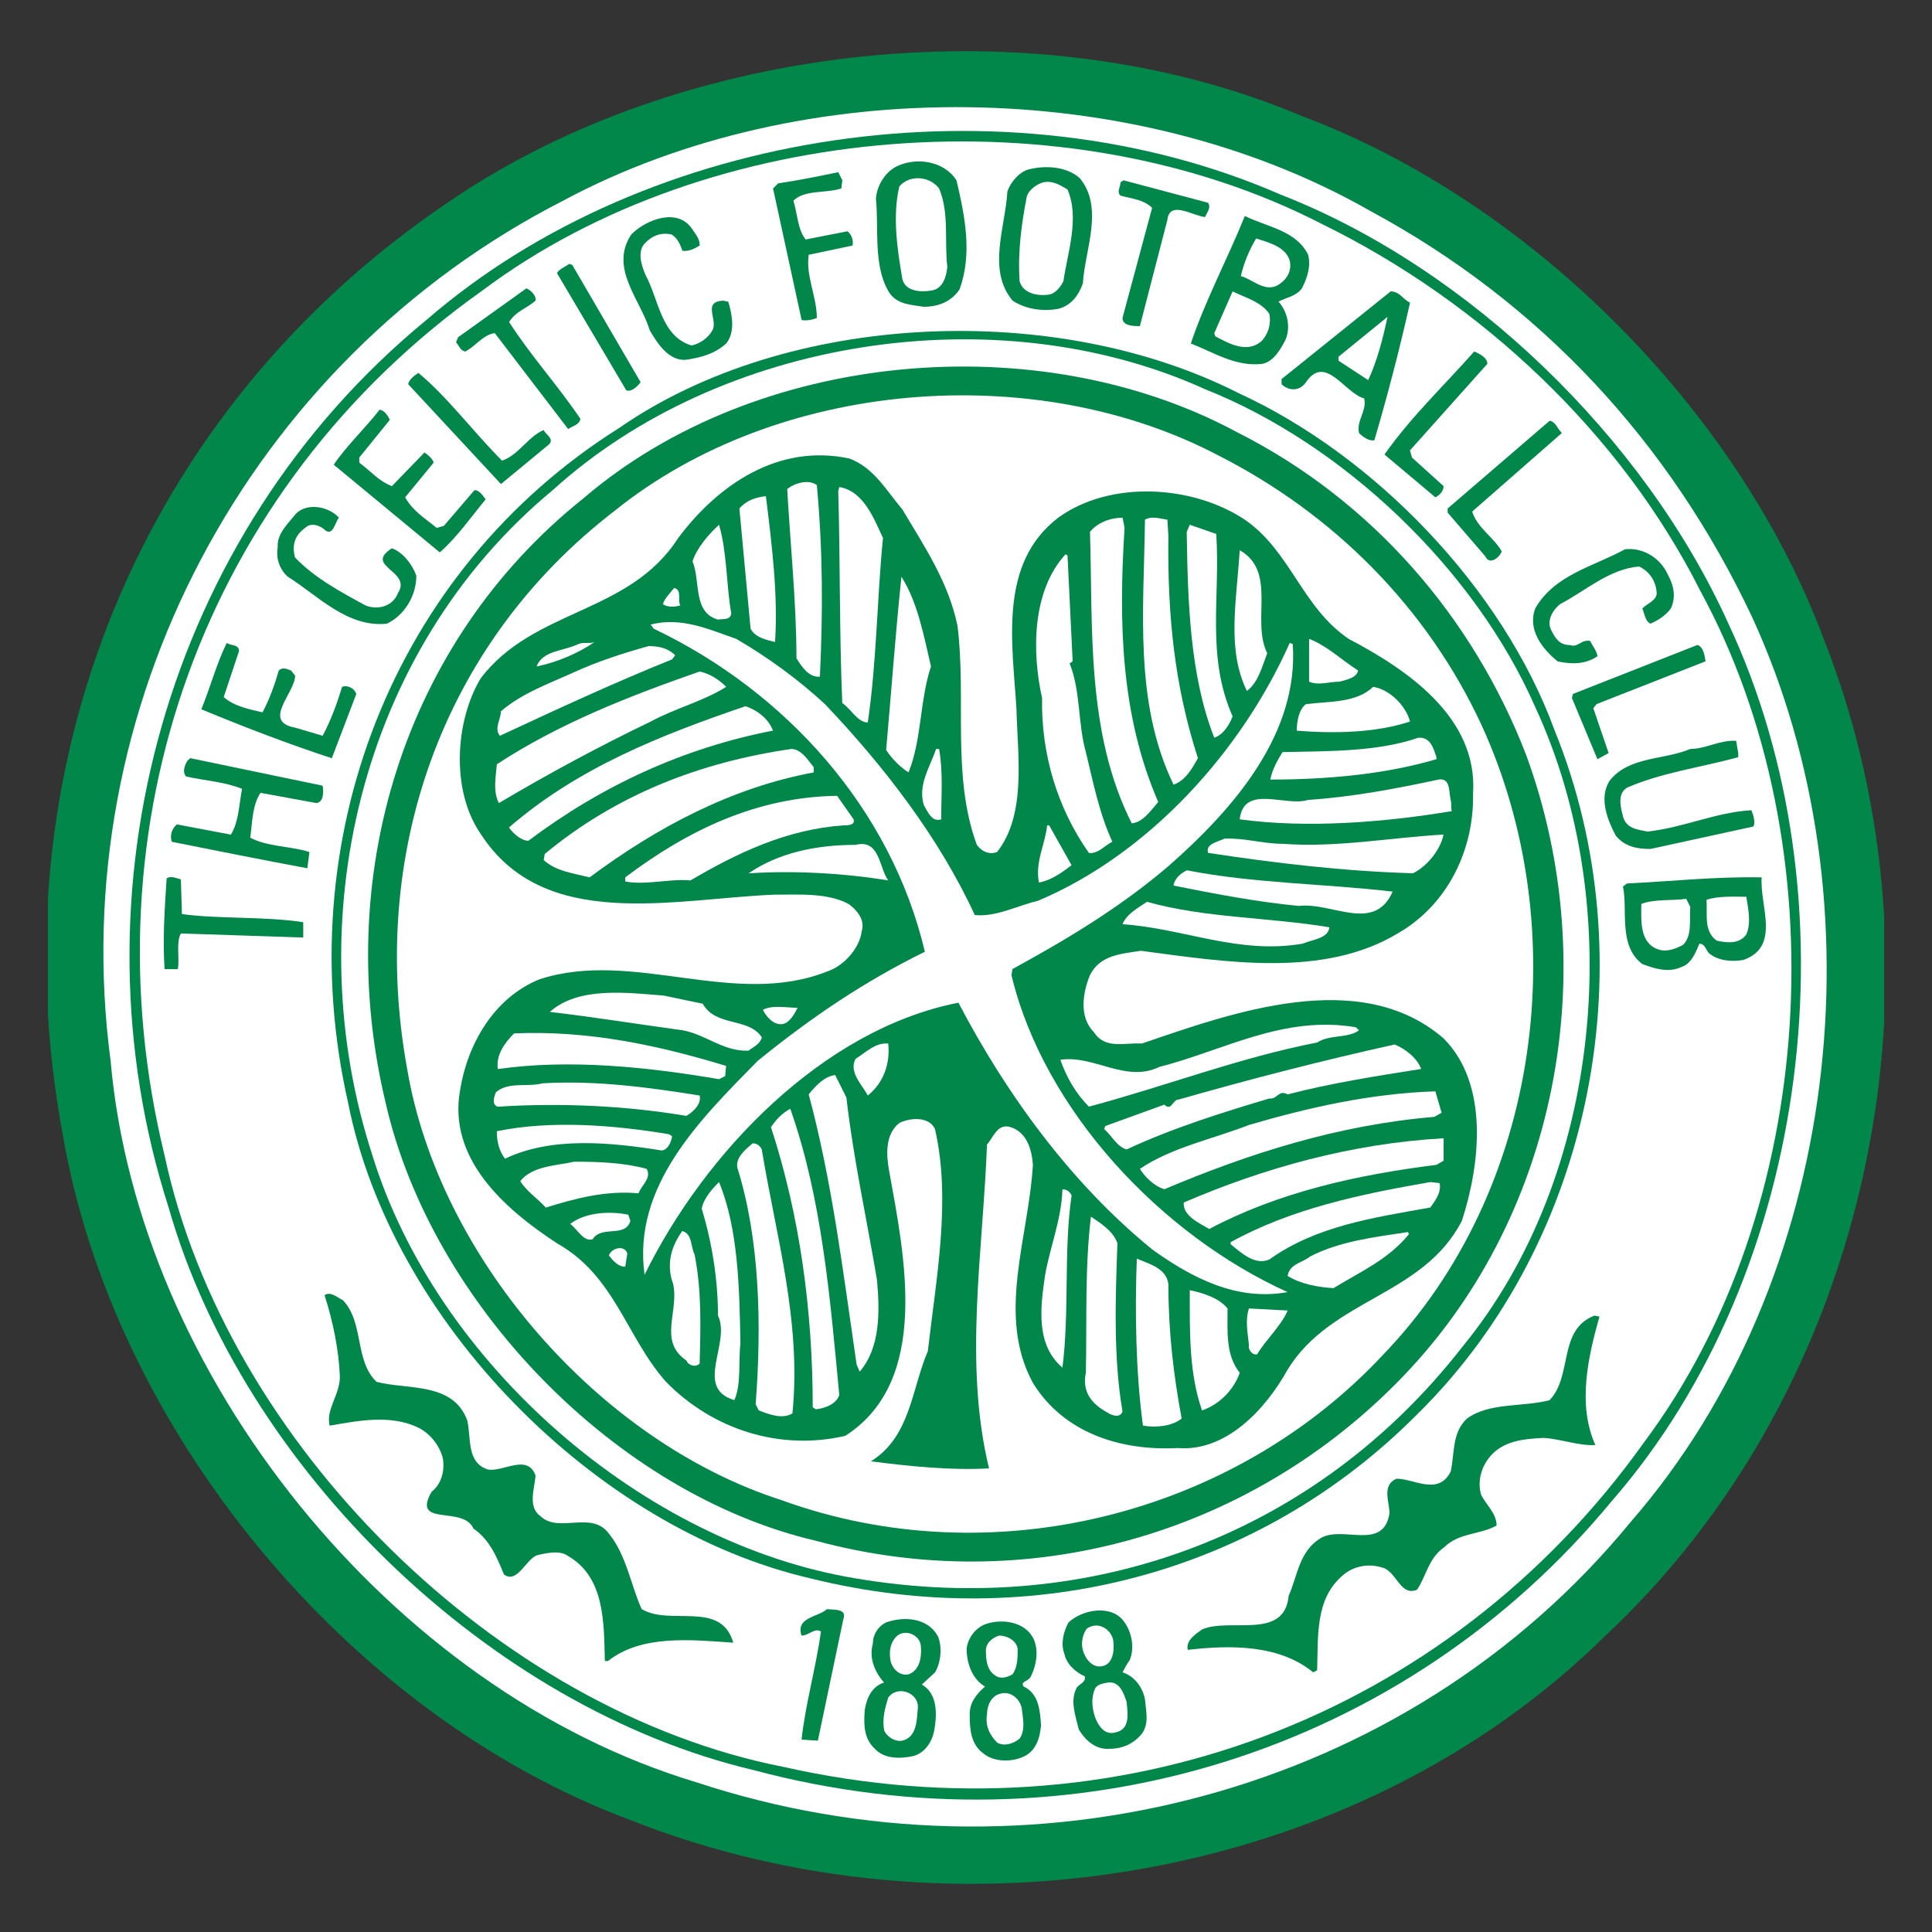 <svg width="24" height="24" viewBox="0 0 24 24" fill="none" xmlns="http://www.w3.org/2000/svg">
<rect x="0" y="0" width="24" height="24" fill="#333333" stroke="none"/>
<g clip-path="url(#clip0_2364_76973)">
<g clip-path="url(#clip1_2364_76973)">
<path d="M22.655 7.937C21.591 5.088 19.009 2.506 16.173 1.442C12.856 0.037 8.476 0.518 5.577 2.506C1.741 5.088 -0.069 9.532 0.779 14.089C1.399 17.735 4.298 21.292 7.83 22.609C11.856 24.204 16.857 23.369 19.945 20.317C23.237 17.242 24.313 12.139 22.655 7.937Z" fill="#018749"/>
<path d="M8.653 22.141C4.855 21.001 1.715 17.077 1.374 13.178C0.792 8.797 3.083 4.493 6.995 2.493C9.97 0.898 14.097 0.949 17.021 2.62C19.135 3.759 20.743 5.494 21.768 7.671C23.389 11.203 22.87 15.9 20.262 18.9C17.464 22.318 12.755 23.495 8.653 22.141Z" fill="white"/>
<path d="M21.465 7.734C20.426 5.442 18.249 3.329 15.907 2.417C12.514 0.936 8.058 1.582 5.298 3.974C2.045 6.645 0.842 11.101 2.095 15.001C3.02 18.241 6.083 21.216 9.362 21.989C13.337 23.052 17.451 21.761 20.022 18.647C22.515 15.785 23.072 11.152 21.465 7.734Z" fill="#018749"/>
<path d="M9.742 21.951C6.172 21.255 2.805 17.925 2.045 14.355C1.045 10.266 2.513 6.076 5.995 3.607C8.818 1.493 13.261 1.152 16.426 2.785C18.389 3.747 20.135 5.379 21.123 7.342C22.845 10.507 22.591 15.014 20.426 17.913C17.971 21.356 13.844 22.875 9.742 21.951Z" fill="white"/>
<path d="M11.476 3.811C11.654 3.811 11.818 3.748 11.919 3.596C12.084 3.152 11.983 2.671 11.882 2.241C11.73 2 11.388 1.95 11.147 2.063C11.008 2.127 10.894 2.291 10.881 2.469C10.919 2.836 10.843 3.304 11.046 3.634C11.147 3.786 11.324 3.786 11.476 3.811Z" fill="#018749"/>
<path d="M11.172 2.316C11.3 2.164 11.553 2.189 11.666 2.342C11.794 2.646 11.73 2.988 11.768 3.317C11.756 3.431 11.717 3.583 11.578 3.608C11.439 3.633 11.249 3.621 11.21 3.469C11.147 3.102 11.084 2.683 11.172 2.316Z" fill="white"/>
<path d="M13.148 3.836C13.3 3.798 13.401 3.671 13.452 3.519C13.477 3.101 13.717 2.582 13.414 2.214C13.261 2.075 13.008 2.05 12.793 2.101C12.666 2.126 12.552 2.265 12.514 2.379C12.489 2.823 12.261 3.354 12.578 3.734C12.73 3.836 12.945 3.874 13.148 3.836Z" fill="#018749"/>
<path d="M12.755 2.443C12.78 2.354 12.881 2.29 12.957 2.265C13.084 2.24 13.173 2.303 13.261 2.354C13.414 2.709 13.261 3.139 13.21 3.494C13.172 3.57 13.109 3.646 13.033 3.659C12.869 3.684 12.704 3.633 12.666 3.494C12.641 3.127 12.691 2.772 12.755 2.443Z" fill="white"/>
<path d="M10.147 3.95C10.147 3.684 10.008 3.431 10.046 3.165L10.591 3.05C10.604 2.987 10.578 2.911 10.528 2.873L10.008 2.975C9.907 2.848 9.907 2.658 9.856 2.493C9.995 2.354 10.261 2.404 10.451 2.341L10.464 2.24L10.413 2.139C10.173 2.189 9.92 2.24 9.666 2.278L9.603 2.341L9.958 3.975C10.008 3.988 10.084 3.975 10.147 3.95Z" fill="#018749"/>
<path d="M14.312 2.582L13.944 3.95C13.944 4.051 14.084 4.051 14.16 4.051L14.501 2.734C14.527 2.481 14.819 2.683 14.97 2.696C14.996 2.633 15.046 2.582 15.008 2.519L13.957 2.24L13.919 2.265C13.919 2.329 13.868 2.38 13.919 2.43C14.059 2.468 14.211 2.481 14.312 2.582Z" fill="#018749"/>
<path d="M15.68 4.52C15.819 4.494 15.908 4.342 15.971 4.216C16.034 4.063 15.996 3.874 15.882 3.747C15.971 3.697 16.098 3.684 16.173 3.582C16.237 3.455 16.287 3.316 16.25 3.164C16.098 2.86 15.743 2.822 15.464 2.683C15.249 3.215 14.971 3.735 14.793 4.267C15.085 4.381 15.35 4.558 15.68 4.52Z" fill="#018749"/>
<path d="M15.604 2.962C15.756 3.012 15.971 3.063 16.022 3.24C16.047 3.354 15.996 3.456 15.908 3.519C15.73 3.659 15.566 3.468 15.414 3.43C15.452 3.266 15.515 3.114 15.604 2.962Z" fill="white"/>
<path d="M15.768 3.899C15.793 4.025 15.755 4.152 15.667 4.241C15.489 4.393 15.261 4.266 15.096 4.177L15.084 4.139L15.312 3.62C15.464 3.696 15.666 3.747 15.768 3.899Z" fill="white"/>
<path d="M8.515 4.47C8.704 4.444 8.882 4.394 9.021 4.267C9.135 4.128 9.097 3.912 9.047 3.748L8.983 3.735C8.73 3.748 8.907 3.95 8.857 4.09C8.806 4.191 8.704 4.267 8.591 4.292C8.211 4.178 8.185 3.722 8.02 3.418C7.97 3.304 7.907 3.115 8.02 3.013C8.109 2.924 8.211 2.886 8.337 2.911C8.413 2.949 8.451 3.039 8.477 3.115C8.553 3.127 8.629 3.089 8.692 3.05C8.692 2.962 8.641 2.911 8.591 2.835C8.413 2.583 8.033 2.722 7.843 2.911C7.564 3.33 7.957 3.722 8.071 4.102C8.16 4.254 8.3 4.482 8.515 4.47Z" fill="#018749"/>
<path d="M7.958 4.748L7.109 3.291L7.071 3.278C7.02 3.316 6.944 3.342 6.919 3.393L7.78 4.849C7.844 4.874 7.92 4.798 7.958 4.748Z" fill="#018749"/>
<path d="M5.779 4.367C5.905 4.304 6.007 4.152 6.147 4.139L7.058 5.33C7.109 5.292 7.198 5.279 7.21 5.203C6.919 4.773 6.602 4.431 6.324 4C6.412 3.861 6.539 3.836 6.653 3.734C6.666 3.683 6.602 3.608 6.539 3.582L5.69 4.19L5.665 4.253C5.703 4.291 5.716 4.355 5.779 4.367Z" fill="#018749"/>
<path d="M15.92 4.772C16.009 4.861 16.148 4.861 16.224 4.747C16.465 4.392 16.705 4.886 16.946 4.949C16.984 5.102 16.845 5.229 16.883 5.38C16.933 5.431 17.009 5.482 17.073 5.469C17.237 4.911 17.389 4.329 17.516 3.759C17.427 3.721 17.389 3.62 17.275 3.62L15.92 4.709V4.772Z" fill="#018749"/>
<path d="M16.628 4.431L17.236 3.936C17.186 4.177 17.11 4.481 16.996 4.722L16.628 4.481V4.431H16.628Z" fill="white"/>
<path d="M15.389 4.885C13.122 3.733 9.793 3.86 7.692 5.316C4.856 7.101 3.59 10.468 4.324 13.697C4.856 16.405 7.388 18.988 10.071 19.608C12.831 20.292 15.642 19.545 17.604 17.57C19.807 15.406 20.465 11.912 19.313 9.076C18.667 7.303 17.072 5.658 15.389 4.885Z" fill="#018749"/>
<path d="M18.173 16.722C16.363 19.052 13.564 20.103 10.64 19.609C7.994 19.178 5.424 16.938 4.627 14.355C3.69 11.481 4.45 8.089 6.867 6.088C8.944 4.202 12.374 3.658 14.97 4.835C16.692 5.519 18.324 7.076 19.072 8.785C20.211 11.241 19.907 14.608 18.173 16.722Z" fill="white"/>
<path d="M17.831 6.178C17.882 6.152 17.933 6.102 17.933 6.039L17.54 5.684L17.515 5.595L18.477 4.519C18.477 4.443 18.376 4.392 18.313 4.367C17.92 4.81 17.54 5.165 17.198 5.646L17.831 6.178Z" fill="#018749"/>
<path d="M15.363 5.367C12.895 4.038 9.388 4.354 7.248 6.19C4.995 7.987 4.122 10.924 4.793 13.71C5.362 16.191 7.641 18.558 10.135 19.14C12.755 19.849 15.477 19.064 17.338 17.191C19.363 15.165 19.933 12.038 18.959 9.38C18.3 7.671 17.047 6.215 15.363 5.367Z" fill="#018749"/>
<path d="M17.186 16.824C15.325 18.824 12.312 19.583 9.704 18.634C7.426 17.9 5.451 15.608 5.058 13.279C4.577 10.646 5.463 8.013 7.641 6.341C9.654 4.721 12.844 4.455 15.136 5.658C16.579 6.392 17.73 7.557 18.401 9C19.566 11.532 19.148 14.785 17.186 16.824Z" fill="white"/>
<path d="M6.806 5.532C6.907 5.456 6.768 5.393 6.755 5.342C6.565 5.418 6.438 5.658 6.236 5.722C5.893 5.38 5.552 4.924 5.197 4.632C5.159 4.658 5.083 4.709 5.07 4.772L6.223 6.013L6.806 5.532Z" fill="#018749"/>
<path d="M6.033 6.203C5.995 6.153 5.957 6.089 5.894 6.089L5.514 6.532L5.425 6.558C5.273 6.432 5.134 6.355 5.033 6.178L5.387 5.747C5.375 5.697 5.311 5.646 5.273 5.621L4.868 6.039C4.704 5.975 4.615 5.861 4.463 5.747V5.684L4.843 5.215C4.818 5.165 4.78 5.101 4.716 5.089C4.539 5.317 4.298 5.545 4.146 5.773L5.463 6.862C5.679 6.672 5.844 6.432 6.033 6.203Z" fill="#018749"/>
<path d="M17.983 6.368L18.452 6.912C18.503 7.026 18.629 6.925 18.655 6.849C18.553 6.671 18.351 6.558 18.288 6.355L19.402 5.379C19.339 5.316 19.326 5.24 19.25 5.227L17.983 6.317V6.368Z" fill="#018749"/>
<path d="M14.185 12.963C13.97 12.95 13.729 13.039 13.59 12.823C13.4 12.634 13.451 12.33 13.539 12.115C13.665 11.861 13.932 11.849 14.172 11.811C15.223 11.95 16.439 12.152 17.363 11.595C17.983 11.241 18.312 10.557 18.299 9.861C18.362 8.911 17.477 8.317 16.755 7.937C16.173 7.544 16.033 6.848 15.464 6.456C14.818 6.025 13.792 5.962 13.147 6.43C12.4 7 12.577 7.987 12.627 8.81C12.64 9.38 12.755 10.114 12.387 10.583C12.299 10.62 12.197 10.583 12.134 10.494C11.818 9.633 12.008 8.671 11.894 7.772C11.78 7.228 11.488 6.797 11.21 6.329C11.007 6.088 10.855 5.81 10.552 5.696C9.666 5.506 8.918 6.025 8.425 6.683C7.817 7.633 6.627 7.557 5.969 8.43C5.652 8.962 5.602 9.823 5.969 10.355C6.754 11.582 8.362 11.165 9.615 11.114C9.931 11.114 10.273 11.089 10.539 11.228C10.628 11.291 10.754 11.418 10.704 11.57C10.678 11.785 10.476 12 10.286 12.064C9.121 12.532 7.868 11.785 6.703 12.165C6.134 12.393 5.805 12.975 5.715 13.545C5.564 14.393 6.26 15.013 6.918 15.444C7.64 15.849 7.779 16.609 8.273 17.165C8.855 17.76 9.691 18.026 10.501 17.836C11.565 17.153 11.235 15.596 11.045 14.545C11.008 14.343 10.995 14.089 11.172 13.95C11.298 13.887 11.539 13.861 11.615 14.026C11.818 14.912 11.628 15.887 11.526 16.785C11.324 17.254 11.311 17.849 10.818 18.153C11.311 18.216 11.805 18.267 12.286 18.241C11.97 16.938 12.21 15.558 12.261 14.216C12.336 14.14 12.387 13.95 12.552 14.001C12.755 14.064 12.818 14.279 12.831 14.469C12.78 15.368 12.375 16.343 12.831 17.178C13.21 17.798 13.919 18.026 14.628 17.988C15.236 18.039 15.729 17.495 15.995 17.014C16.54 16.128 17.679 16.102 18.16 15.165C18.387 14.469 18.502 13.469 17.932 12.899C16.894 12.001 15.299 12.583 14.185 12.963Z" fill="#018749"/>
<path d="M17.908 13.823L17.818 13.874C16.616 13.975 15.514 14.33 14.464 14.773C14.337 14.735 14.223 14.621 14.16 14.52C14.553 14.254 15.059 14.152 15.514 13.975C16.249 13.76 17.021 13.583 17.831 13.557L17.908 13.823Z" fill="white"/>
<path d="M17.654 13.279C17.097 13.367 16.527 13.456 15.996 13.595C15.882 13.532 15.869 13.659 15.768 13.646C15.173 13.823 14.565 14.013 13.995 14.279C13.869 14.241 13.818 14.114 13.717 14.026L13.73 13.988L14.464 13.722C14.553 13.81 14.566 13.659 14.641 13.659C15.527 13.406 16.413 13.177 17.325 12.975C17.451 13.026 17.603 13.139 17.654 13.279Z" fill="white"/>
<path d="M14.4 13.254C15.198 13.051 15.944 12.608 16.843 12.761L16.881 12.798C16.755 12.9 16.514 12.849 16.363 12.95C15.388 13.14 14.476 13.494 13.527 13.747C13.362 13.583 13.248 13.38 13.172 13.165C13.59 13.102 13.983 13.456 14.4 13.254Z" fill="white"/>
<path d="M16.185 11.722C15.388 11.861 14.704 11.532 13.944 11.481C13.995 11.355 14.134 11.279 14.248 11.203C14.97 11.405 15.755 11.393 16.514 11.519C16.502 11.659 16.299 11.671 16.185 11.722Z" fill="white"/>
<path d="M16.135 11.254C15.604 11.203 15.084 11.102 14.578 11.001C14.591 10.912 14.667 10.849 14.743 10.811C15.578 10.975 16.439 10.975 17.3 11.076C17.072 11.595 16.54 11.203 16.135 11.254Z" fill="white"/>
<path d="M17.553 10.848C16.692 10.823 15.843 10.722 15.008 10.595C14.97 10.482 15.135 10.456 15.211 10.418C15.451 10.406 15.691 10.482 15.932 10.482C16.603 10.532 17.261 10.406 17.932 10.367C17.894 10.557 17.73 10.76 17.553 10.848Z" fill="white"/>
<path d="M18.021 9.937C18.034 9.988 18.021 10.013 18.034 10.076C17.198 10.216 16.236 10.292 15.4 10.178C15.451 9.735 15.97 10.026 16.249 9.937C16.806 9.899 17.338 9.798 17.87 9.684C18.021 9.659 17.996 9.836 18.021 9.937Z" fill="white"/>
<path d="M17.844 9.406V9.431C17.198 9.621 16.477 9.684 15.78 9.684C15.805 9.558 15.869 9.444 15.932 9.343C16.464 9.33 17.109 9.343 17.616 9.165C17.768 9.152 17.806 9.292 17.844 9.406Z" fill="white"/>
<path d="M16.262 7.936C16.489 8.025 16.654 8.19 16.87 8.329C16.857 8.418 16.731 8.443 16.641 8.468C16.514 8.468 16.375 8.519 16.262 8.468L16.262 7.936Z" fill="white"/>
<path d="M16.223 8.747C16.515 8.71 16.844 8.735 17.059 8.532C17.275 8.57 17.465 8.773 17.516 8.963C17.097 9.102 16.591 9.115 16.109 9.077C16.109 8.963 16.135 8.811 16.223 8.747Z" fill="white"/>
<path d="M15.4 6.835C15.869 7.101 15.54 7.709 15.742 8.114C15.679 8.279 15.629 8.481 15.489 8.583C15.236 8.063 15.362 7.468 15.4 6.835Z" fill="white"/>
<path d="M14.78 6.519L15.109 6.633C15.16 7.43 14.982 8.152 15.312 8.899C15.274 9 15.198 9.126 15.084 9.164C14.78 8.392 14.755 7.468 14.742 6.607L14.78 6.519Z" fill="white"/>
<path d="M14.223 6.456C14.312 6.405 14.413 6.444 14.502 6.456L14.514 6.659C14.502 7.646 14.59 8.519 14.881 9.418C14.818 9.532 14.729 9.697 14.578 9.747C14.084 8.722 14.21 7.583 14.223 6.456Z" fill="white"/>
<path d="M13.945 6.431L13.97 6.557C13.895 7.722 13.92 8.886 14.388 9.962C14.3 10.064 14.198 10.216 14.059 10.228C13.489 9.101 13.578 7.785 13.54 6.608C13.629 6.494 13.793 6.431 13.945 6.431Z" fill="white"/>
<path d="M13.236 6.886L13.261 6.899L13.325 8.216L13.287 8.241C13.426 8.583 13.388 8.988 13.489 9.343C13.578 9.709 13.654 10.101 13.818 10.456C13.717 10.507 13.641 10.608 13.527 10.596C13.135 10.038 12.932 9.368 12.945 8.671C12.818 8.101 12.818 7.342 13.236 6.886Z" fill="white"/>
<path d="M13.311 10.747C13.197 10.836 13.058 10.937 12.906 10.963C12.856 10.71 12.982 10.494 13.008 10.253H13.033L13.311 10.747Z" fill="white"/>
<path d="M11.666 9.304C11.717 9.595 11.692 9.887 11.692 10.178C11.578 10.216 11.527 10.09 11.476 10.001C11.4 9.747 11.552 9.532 11.628 9.304H11.666Z" fill="white"/>
<path d="M11.198 7.165C11.4 7.481 11.476 7.899 11.565 8.279C11.425 8.697 11.451 9.19 11.286 9.595C11.185 9.532 11.084 9.431 11.008 9.317C11.071 8.608 11.122 7.887 11.198 7.165Z" fill="white"/>
<path d="M10.426 6.05C10.729 6.101 10.856 6.443 10.969 6.683C10.893 7.443 10.893 8.203 10.78 8.975C10.653 8.975 10.565 8.798 10.463 8.734C10.426 7.861 10.438 6.962 10.413 6.101L10.426 6.05Z" fill="white"/>
<path d="M10.147 6.026C10.223 6.848 10.223 7.608 10.185 8.406C10.046 8.418 9.957 8.279 9.894 8.177C9.894 7.507 9.817 6.747 9.779 6.076C9.869 6 10.046 5.95 10.147 6.026Z" fill="white"/>
<path d="M9.514 6.164C9.59 6.772 9.666 7.393 9.628 7.975C9.527 7.95 9.387 7.925 9.324 7.811L9.185 6.316C9.274 6.215 9.387 6.177 9.514 6.164Z" fill="white"/>
<path d="M8.932 6.519C9.033 6.86 9.021 7.266 9.084 7.621C9.071 7.709 8.983 7.684 8.919 7.697C8.603 7.608 8.704 7.215 8.603 6.974C8.653 6.81 8.806 6.633 8.932 6.519Z" fill="white"/>
<path d="M8.375 7.304C8.477 7.329 8.413 7.456 8.451 7.52C8.375 7.544 8.299 7.544 8.235 7.507C8.248 7.443 8.324 7.367 8.375 7.304Z" fill="white"/>
<path d="M7.186 8C7.249 7.974 7.337 8 7.388 7.974C7.186 8.114 6.919 8.228 6.666 8.279C6.742 8.076 7.008 8.089 7.186 8Z" fill="white"/>
<path d="M6.222 8.836C6.488 8.608 6.817 8.494 7.121 8.355C7.425 8.216 7.741 8.114 8.057 8.026C8.185 8.026 8.299 8.051 8.387 8.14L8.349 8.191C7.627 8.481 6.918 8.811 6.21 9.14C6.134 9.051 6.222 8.937 6.222 8.836Z" fill="white"/>
<path d="M6.197 9.976C6.121 9.823 6.159 9.659 6.172 9.494C6.944 8.988 7.818 8.646 8.691 8.342C8.818 8.368 8.932 8.443 9.021 8.532C8.742 8.71 8.387 8.798 8.084 8.963C7.451 9.267 6.818 9.608 6.197 9.976Z" fill="white"/>
<path d="M6.323 10.279C7.185 9.532 8.223 9.127 9.26 8.773C9.413 8.823 9.552 8.937 9.602 9.076C8.488 9.292 7.475 9.76 6.564 10.444C6.476 10.444 6.374 10.355 6.323 10.279Z" fill="white"/>
<path d="M6.754 10.684L6.767 10.608C7.653 9.874 8.691 9.469 9.83 9.304C9.957 9.304 10.046 9.456 10.109 9.532V9.595C9.084 9.785 8.159 10.278 7.324 10.899C7.121 10.848 6.906 10.823 6.754 10.684Z" fill="white"/>
<path d="M7.767 10.95V10.899C8.539 10.316 9.4 9.899 10.399 9.886L10.603 10.177C10.628 10.253 10.527 10.253 10.476 10.253C9.767 10.304 9.159 10.595 8.577 10.937C8.324 10.912 8.02 11 7.767 10.95Z" fill="white"/>
<path d="M9.299 10.849C9.666 10.596 10.135 10.495 10.629 10.495C10.932 10.419 10.92 10.785 11.034 10.937C10.502 10.849 9.869 10.811 9.299 10.849Z" fill="white"/>
<path d="M9.908 12.519C9.87 12.595 9.807 12.71 9.717 12.722C9.603 12.735 9.515 12.621 9.477 12.545C9.591 12.481 9.768 12.519 9.908 12.519Z" fill="white"/>
<path d="M8.248 12.368L8.73 12.469C8.894 12.761 9.299 12.634 9.464 12.887C9.438 12.976 9.362 13.001 9.299 13.052C8.983 13.064 8.768 12.849 8.476 12.798C7.919 12.722 7.375 12.634 6.83 12.57C7.185 12.254 7.78 12.33 8.248 12.368Z" fill="white"/>
<path d="M6.387 12.837C7.324 12.798 8.185 12.988 9.02 13.241L9.008 13.368L8.932 13.406C8.045 13.255 7.083 13.153 6.184 13.28C6.159 13.102 6.273 12.95 6.387 12.837Z" fill="white"/>
<path d="M6.159 13.571C6.311 13.432 6.552 13.508 6.742 13.457C7.412 13.419 8.058 13.508 8.691 13.609C8.717 13.71 8.615 13.811 8.526 13.862C7.78 13.736 6.969 13.697 6.184 13.748C6.108 13.723 6.134 13.634 6.159 13.571Z" fill="white"/>
<path d="M6.172 14.052C6.855 13.913 7.628 13.976 8.311 14.09L8.349 14.115C8.337 14.191 8.299 14.279 8.223 14.292C7.59 14.191 6.855 14.115 6.273 14.394C6.197 14.292 6.172 14.178 6.172 14.052Z" fill="white"/>
<path d="M7.767 15.736C7.679 15.736 7.615 15.66 7.564 15.597C7.59 15.507 7.755 15.457 7.793 15.571L7.767 15.736Z" fill="white"/>
<path d="M7.362 15.394C7.248 15.431 7.172 15.267 7.083 15.204C7.26 15.065 7.565 15.039 7.805 15.09L7.831 15.166C7.767 15.381 7.476 15.216 7.362 15.394Z" fill="white"/>
<path d="M6.78 15.001C6.678 14.887 6.539 14.798 6.463 14.672C6.615 14.482 6.906 14.482 7.134 14.431C7.451 14.431 7.755 14.444 8.033 14.52C8.097 14.634 7.97 14.722 7.932 14.824C7.527 14.786 7.147 14.887 6.78 15.001Z" fill="white"/>
<path d="M8.691 16.939C8.641 16.989 8.552 16.964 8.527 16.901C8.172 16.66 8.438 16.293 8.362 15.95C8.273 15.71 8.337 15.482 8.476 15.292C8.603 15.33 8.577 15.482 8.628 15.583C8.717 16.026 8.704 16.482 8.691 16.939Z" fill="white"/>
<path d="M9.122 17.393C8.615 17.241 9.084 16.685 8.919 16.343C8.919 15.887 8.843 15.431 8.717 15.013C8.742 14.887 8.843 14.773 8.932 14.684C9.172 15.266 9.185 16.001 9.198 16.685C9.172 16.9 9.21 17.203 9.122 17.393Z" fill="white"/>
<path d="M9.844 17.558C9.716 17.634 9.552 17.57 9.425 17.52L9.387 17.444C9.463 16.456 9.438 15.393 9.16 14.507C9.134 14.38 9.261 14.279 9.349 14.203C9.4 14.203 9.438 14.228 9.463 14.279C9.64 15.355 9.958 16.419 9.844 17.558Z" fill="white"/>
<path d="M10.134 17.507L10.096 17.482C10.096 16.267 9.932 15.089 9.577 14.001C9.64 13.912 9.704 13.836 9.817 13.773C10.21 14.887 10.311 16.115 10.426 17.33C10.387 17.444 10.248 17.495 10.134 17.507Z" fill="white"/>
<path d="M10.679 17.039L10.641 16.95C10.476 15.824 10.337 14.672 10.046 13.595C10.135 13.482 10.248 13.368 10.375 13.355L10.514 13.633C10.603 14.406 10.767 15.14 10.894 15.899C10.932 16.305 10.932 16.748 10.679 17.039Z" fill="white"/>
<path d="M10.78 13.609C10.716 13.483 10.539 13.318 10.628 13.153C10.754 13.077 10.868 12.95 11.034 12.963C11.059 13.204 10.983 13.445 10.78 13.609Z" fill="white"/>
<path d="M13.198 16.989C12.869 16.71 12.92 16.255 12.983 15.837C13.046 15.482 13.185 15.153 13.198 14.774C13.249 14.774 13.287 14.799 13.312 14.85C13.211 15.534 13.287 16.293 13.198 16.989Z" fill="white"/>
<path d="M13.754 17.545C13.565 17.444 13.438 17.292 13.489 17.051C13.502 16.393 13.476 15.735 13.552 15.114C13.666 15.191 13.83 15.292 13.881 15.444C13.856 16.128 13.83 16.874 13.944 17.532C13.919 17.621 13.805 17.583 13.754 17.545Z" fill="white"/>
<path d="M14.198 17.71C14.109 17.052 14.097 16.293 14.122 15.635C14.261 15.698 14.489 15.748 14.514 15.951C14.514 16.546 14.578 17.078 14.679 17.622C14.552 17.723 14.35 17.735 14.198 17.71Z" fill="white"/>
<path d="M14.932 17.521C14.768 17.053 14.78 16.534 14.78 16.027C14.958 16.065 15.148 16.128 15.249 16.255C15.249 16.534 15.224 16.837 15.401 17.053C15.325 17.268 15.148 17.446 14.932 17.521Z" fill="white"/>
<path d="M15.616 16.824C15.553 16.837 15.502 16.761 15.515 16.71C15.502 16.571 15.464 16.406 15.515 16.254L15.996 16.28C15.907 16.482 15.73 16.634 15.616 16.824Z" fill="white"/>
<path d="M14.312 15.52C13.287 14.684 12.489 13.57 11.906 12.456C10.223 12.785 8.754 14.317 8.007 15.836C7.855 14.735 8.691 13.912 9.413 13.178C10.084 12.633 10.742 12.19 11.489 11.823C11.071 10.051 9.767 8.595 8.121 7.81L8.083 7.759C8.463 7.658 8.818 7.823 9.147 7.937C9.539 8.165 9.919 8.443 10.248 8.747C10.982 9.519 11.666 10.405 12.109 11.367C12.375 11.393 12.628 11.253 12.894 11.19C14.274 10.608 15.426 9.329 16.021 7.987L16.059 8C16.135 9.101 15.35 10.026 14.514 10.76C13.906 11.279 13.248 11.671 12.577 12.038L12.565 12.115C12.97 13.798 14.426 15.342 15.995 16.051C15.362 16.166 14.805 15.874 14.312 15.52Z" fill="white"/>
<path d="M16.565 16.002C16.363 15.989 16.16 15.951 15.995 15.85C16.02 15.697 16.185 15.685 16.274 15.609C16.641 15.419 17.072 15.368 17.49 15.305L17.503 15.33C17.249 15.646 16.895 15.799 16.565 16.002Z" fill="white"/>
<path d="M17.768 15C17.059 15.127 16.35 15.229 15.768 15.646C15.591 15.722 15.426 15.57 15.287 15.456V15.431C16.046 15.013 16.895 14.836 17.768 14.684L17.883 14.697C17.908 14.811 17.831 14.912 17.768 15Z" fill="white"/>
<path d="M17.933 14.419L17.844 14.47C16.844 14.596 15.882 14.811 15.021 15.267C14.894 15.191 14.692 15.103 14.705 14.938C15.705 14.507 16.794 14.204 17.933 14.14V14.419H17.933Z" fill="white"/>
<path d="M4.805 7.748C5.02 7.647 5.172 7.405 5.172 7.152C5.122 7.013 5.008 6.861 4.868 6.811C4.513 7.038 5.122 7.089 4.944 7.367C4.881 7.533 4.691 7.583 4.539 7.52C4.235 7.355 3.905 7.178 3.665 6.925C3.627 6.785 3.652 6.658 3.791 6.557C3.855 6.494 3.956 6.519 4.02 6.57C4.134 6.684 4.159 6.494 4.21 6.43C4.083 6.291 3.817 6.241 3.678 6.38C3.576 6.506 3.437 6.633 3.45 6.798C3.425 6.937 3.475 7.076 3.576 7.165C3.943 7.393 4.311 7.798 4.805 7.748Z" fill="#018749"/>
<path d="M19.072 7.557C18.971 7.823 19.161 8.064 19.35 8.216C19.528 8.254 19.693 8.254 19.845 8.152C19.832 8.076 19.781 8.026 19.756 7.963C19.642 7.937 19.604 8.051 19.503 8.013C19.376 8.013 19.325 7.937 19.274 7.836C19.211 7.722 19.274 7.595 19.376 7.507C19.693 7.342 19.997 7.063 20.364 7.038C20.491 7.101 20.567 7.215 20.579 7.354C20.592 7.456 20.465 7.494 20.402 7.557C20.427 7.621 20.44 7.722 20.503 7.747C20.592 7.709 20.694 7.646 20.757 7.557C20.82 7.418 20.795 7.278 20.719 7.139C20.63 6.937 20.415 6.798 20.187 6.823C19.794 7.038 19.312 7.139 19.072 7.557Z" fill="#018749"/>
<path d="M4.426 8.621C4.401 8.545 4.312 8.507 4.249 8.532C4.185 8.747 4.109 8.95 4.008 9.14L3.666 9.039C3.248 8.963 3.666 8.608 3.666 8.393L3.616 8.33C3.577 8.317 3.514 8.279 3.463 8.33C3.412 8.507 3.349 8.684 3.261 8.849C3.096 8.811 2.906 8.773 2.779 8.659L2.969 8.089C2.969 8 2.868 8.025 2.817 7.987C2.691 8.24 2.615 8.532 2.501 8.811C3.02 9.026 3.577 9.241 4.122 9.419L4.426 8.621Z" fill="#018749"/>
<path d="M19.527 8.671L19.844 9.431L19.983 9.355L19.793 8.798L19.832 8.747L21.187 8.215C21.174 8.139 21.162 8.038 21.086 8.012L19.54 8.62L19.527 8.671Z" fill="#018749"/>
<path d="M21.782 10.267C21.808 10.216 21.782 10.128 21.757 10.065C21.313 10.09 20.921 10.28 20.465 10.33C20.339 10.305 20.199 10.292 20.161 10.14C20.135 10.039 20.085 9.862 20.211 9.785C20.642 9.596 21.136 9.532 21.593 9.406V9.355L21.567 9.203C21.364 9.19 21.187 9.304 20.997 9.304C20.667 9.444 20.237 9.393 19.996 9.697C19.857 9.913 19.971 10.191 20.072 10.381C20.186 10.52 20.339 10.546 20.503 10.546L21.782 10.267Z" fill="#018749"/>
<path d="M2.362 9.418L2.324 9.456C2.298 9.507 2.26 9.583 2.311 9.646C2.539 9.697 2.779 9.709 3.007 9.799C2.969 9.988 2.969 10.204 2.868 10.368L2.197 10.241C2.134 10.293 2.108 10.381 2.134 10.457C2.704 10.571 3.274 10.685 3.818 10.786L3.844 10.584C3.603 10.508 3.324 10.521 3.109 10.406C3.134 10.216 3.134 10.001 3.236 9.849L3.932 9.976C4.021 9.963 4.021 9.837 4.008 9.76L2.362 9.418Z" fill="#018749"/>
<path d="M21.884 10.899C21.326 10.887 20.731 10.95 20.211 10.975L20.161 11.013C20.224 11.305 20.098 11.748 20.402 11.976C20.541 12.027 20.718 12.09 20.883 12.014C21.01 11.976 21.061 11.837 21.111 11.723C21.174 11.723 21.187 11.786 21.225 11.837C21.339 11.938 21.517 11.95 21.656 11.925C22.125 11.761 21.858 11.254 21.884 10.899Z" fill="#018749"/>
<path d="M20.909 11.736C20.82 11.786 20.693 11.837 20.579 11.786C20.363 11.697 20.389 11.419 20.389 11.229C20.554 11.165 20.782 11.191 20.947 11.165L20.997 11.266C20.985 11.431 21.023 11.621 20.909 11.736Z" fill="white"/>
<path d="M21.693 11.608C21.604 11.735 21.44 11.71 21.326 11.685C21.161 11.57 21.212 11.355 21.199 11.178C21.351 11.127 21.541 11.14 21.693 11.14C21.718 11.292 21.756 11.469 21.693 11.608Z" fill="white"/>
<path d="M2.247 10.924C2.196 10.912 2.12 10.874 2.07 10.912C2.045 11.291 2.019 11.684 2.045 12.039H2.209C2.234 11.899 2.184 11.709 2.247 11.596L3.767 11.646V11.456C3.273 11.381 2.716 11.418 2.26 11.355L2.247 10.924Z" fill="#018749"/>
<path d="M7.97 19.988C7.831 19.672 7.78 19.318 7.564 19.051C7.349 18.76 6.944 19.051 6.716 18.836C6.552 18.722 6.64 18.495 6.653 18.33C6.552 18.051 6.248 18.292 6.058 18.254C5.792 18.166 5.855 17.861 5.805 17.646C5.628 17.166 5.07 17.267 4.678 17.166C4.4 16.9 4.526 16.431 4.26 16.152C4.184 16.115 4.108 16.039 4.032 16.089C4.133 16.406 4.209 16.76 4.222 17.102C4.222 17.33 4.045 17.507 4.095 17.71C4.463 17.646 4.855 17.57 5.197 17.735C5.349 17.811 5.463 17.962 5.501 18.115C5.526 18.267 5.488 18.431 5.361 18.532C5.108 18.975 5.754 18.697 5.881 18.988C6.083 19.127 6.172 19.343 6.26 19.558C6.425 19.684 6.539 19.356 6.678 19.318C6.792 19.292 6.957 19.254 7.058 19.33C7.514 19.596 7.501 20.153 7.514 20.634H7.552C7.969 20.305 8.577 20.369 9.109 20.406C8.957 19.874 8.324 20.203 7.97 19.988Z" fill="#018749"/>
<path d="M19.806 16.343C19.35 16.52 19.54 17.09 19.249 17.394C18.907 17.482 18.502 17.419 18.223 17.622C18.034 17.799 18.072 18.052 18.021 18.28C17.869 18.584 17.565 18.369 17.35 18.369C17.16 18.445 17.261 18.66 17.261 18.799C17.185 19.268 16.691 18.951 16.413 19.103C16.135 19.268 16.122 19.571 16.008 19.824C15.957 20.381 15.274 20.09 14.932 20.242C14.843 20.305 14.729 20.381 14.755 20.495C15.299 20.432 15.894 20.432 16.312 20.774L16.362 20.749C16.375 20.318 16.337 19.862 16.679 19.571C16.806 19.457 16.995 19.419 17.16 19.47C17.35 19.508 17.388 19.837 17.603 19.748C17.717 19.584 17.742 19.356 17.945 19.217C18.122 19.04 18.388 19.065 18.591 18.951C18.591 18.799 18.464 18.698 18.4 18.571C18.35 18.407 18.4 18.229 18.502 18.103C18.666 17.9 18.919 17.875 19.173 17.862C19.388 17.875 19.616 17.963 19.818 17.951C19.591 17.444 19.73 16.849 19.869 16.355L19.806 16.343Z" fill="#018749"/>
<path d="M10.274 19.989C10.16 20.09 9.881 20.09 9.957 20.318C10.046 20.318 10.122 20.217 10.198 20.267C10.135 20.723 10.008 21.154 9.957 21.61L10.16 21.623L10.476 20.115C10.527 19.976 10.35 20.001 10.274 19.989Z" fill="#018749"/>
<path d="M13.945 20.774C13.971 20.724 13.996 20.673 14.034 20.622C14.097 20.47 14.059 20.28 13.97 20.154C13.819 19.926 13.451 19.989 13.274 20.154C13.211 20.268 13.173 20.42 13.223 20.547C13.249 20.673 13.363 20.775 13.477 20.825C13.489 20.901 13.413 20.914 13.376 20.964C13.287 21.129 13.363 21.319 13.401 21.484C13.477 21.61 13.604 21.737 13.781 21.724C13.945 21.724 14.085 21.661 14.187 21.534C14.275 21.408 14.237 21.268 14.224 21.116C14.198 20.964 14.097 20.825 13.945 20.774Z" fill="#018749"/>
<path d="M13.451 20.496C13.426 20.407 13.451 20.293 13.502 20.23C13.654 20.128 13.819 20.255 13.831 20.394C13.844 20.521 13.819 20.673 13.692 20.698C13.565 20.724 13.476 20.597 13.451 20.496Z" fill="white"/>
<path d="M13.856 21.521C13.717 21.559 13.641 21.432 13.603 21.331C13.565 21.217 13.552 21.091 13.603 20.976C13.641 20.913 13.717 20.913 13.768 20.9C13.907 20.887 13.957 21.027 13.995 21.141C14.008 21.28 14.046 21.483 13.856 21.521Z" fill="white"/>
<path d="M11.653 20.331C11.527 20.09 11.223 20.078 11.008 20.154C10.906 20.204 10.843 20.305 10.843 20.419C10.792 20.597 10.868 20.774 10.982 20.901C10.83 20.951 10.767 21.09 10.742 21.243C10.729 21.42 10.729 21.597 10.868 21.724C10.982 21.851 11.185 21.851 11.35 21.813C11.489 21.775 11.578 21.635 11.603 21.508C11.641 21.306 11.653 21.04 11.451 20.926L11.616 20.774C11.691 20.647 11.704 20.457 11.653 20.331Z" fill="#018749"/>
<path d="M11.248 21.61C11.147 21.66 11.021 21.584 10.983 21.495C10.957 21.344 10.995 21.217 11.033 21.09C11.147 20.926 11.426 21.027 11.401 21.229C11.388 21.369 11.388 21.546 11.248 21.61Z" fill="white"/>
<path d="M11.287 20.799C11.16 20.824 11.071 20.711 11.059 20.609C11.046 20.508 11.059 20.406 11.135 20.33C11.236 20.229 11.426 20.305 11.439 20.444C11.452 20.584 11.426 20.748 11.287 20.799Z" fill="white"/>
<path d="M12.717 20.951C12.666 20.888 12.78 20.888 12.806 20.825C12.869 20.698 12.907 20.52 12.844 20.369C12.742 20.14 12.438 20.103 12.236 20.178C12.109 20.229 12.021 20.356 12.008 20.482C12.008 20.673 12.084 20.862 12.236 20.951C12.122 21.052 12.046 21.154 12.046 21.293C12.046 21.483 12.059 21.673 12.223 21.787C12.35 21.889 12.565 21.889 12.704 21.826C12.869 21.762 12.92 21.584 12.932 21.433C12.92 21.256 12.907 21.04 12.717 20.951Z" fill="#018749"/>
<path d="M12.413 20.318C12.514 20.318 12.629 20.382 12.642 20.483C12.642 20.584 12.642 20.711 12.578 20.799C12.514 20.837 12.425 20.863 12.362 20.812C12.261 20.749 12.248 20.622 12.248 20.521C12.236 20.42 12.324 20.343 12.413 20.318Z" fill="white"/>
<path d="M12.667 21.597C12.591 21.66 12.477 21.698 12.388 21.648C12.299 21.559 12.236 21.445 12.261 21.293C12.261 21.192 12.312 21.065 12.426 21.04C12.553 21.002 12.667 21.103 12.692 21.217C12.705 21.344 12.743 21.483 12.667 21.597Z" fill="white"/>
</g>
</g>
<defs>
<clipPath id="clip0_2364_76973">
<rect width="24" height="24" fill="white"/>
</clipPath>
<clipPath id="clip1_2364_76973">
<rect width="22.81" height="22.81" fill="white" transform="translate(0.596 0.595)"/>
</clipPath>
</defs>
</svg>
